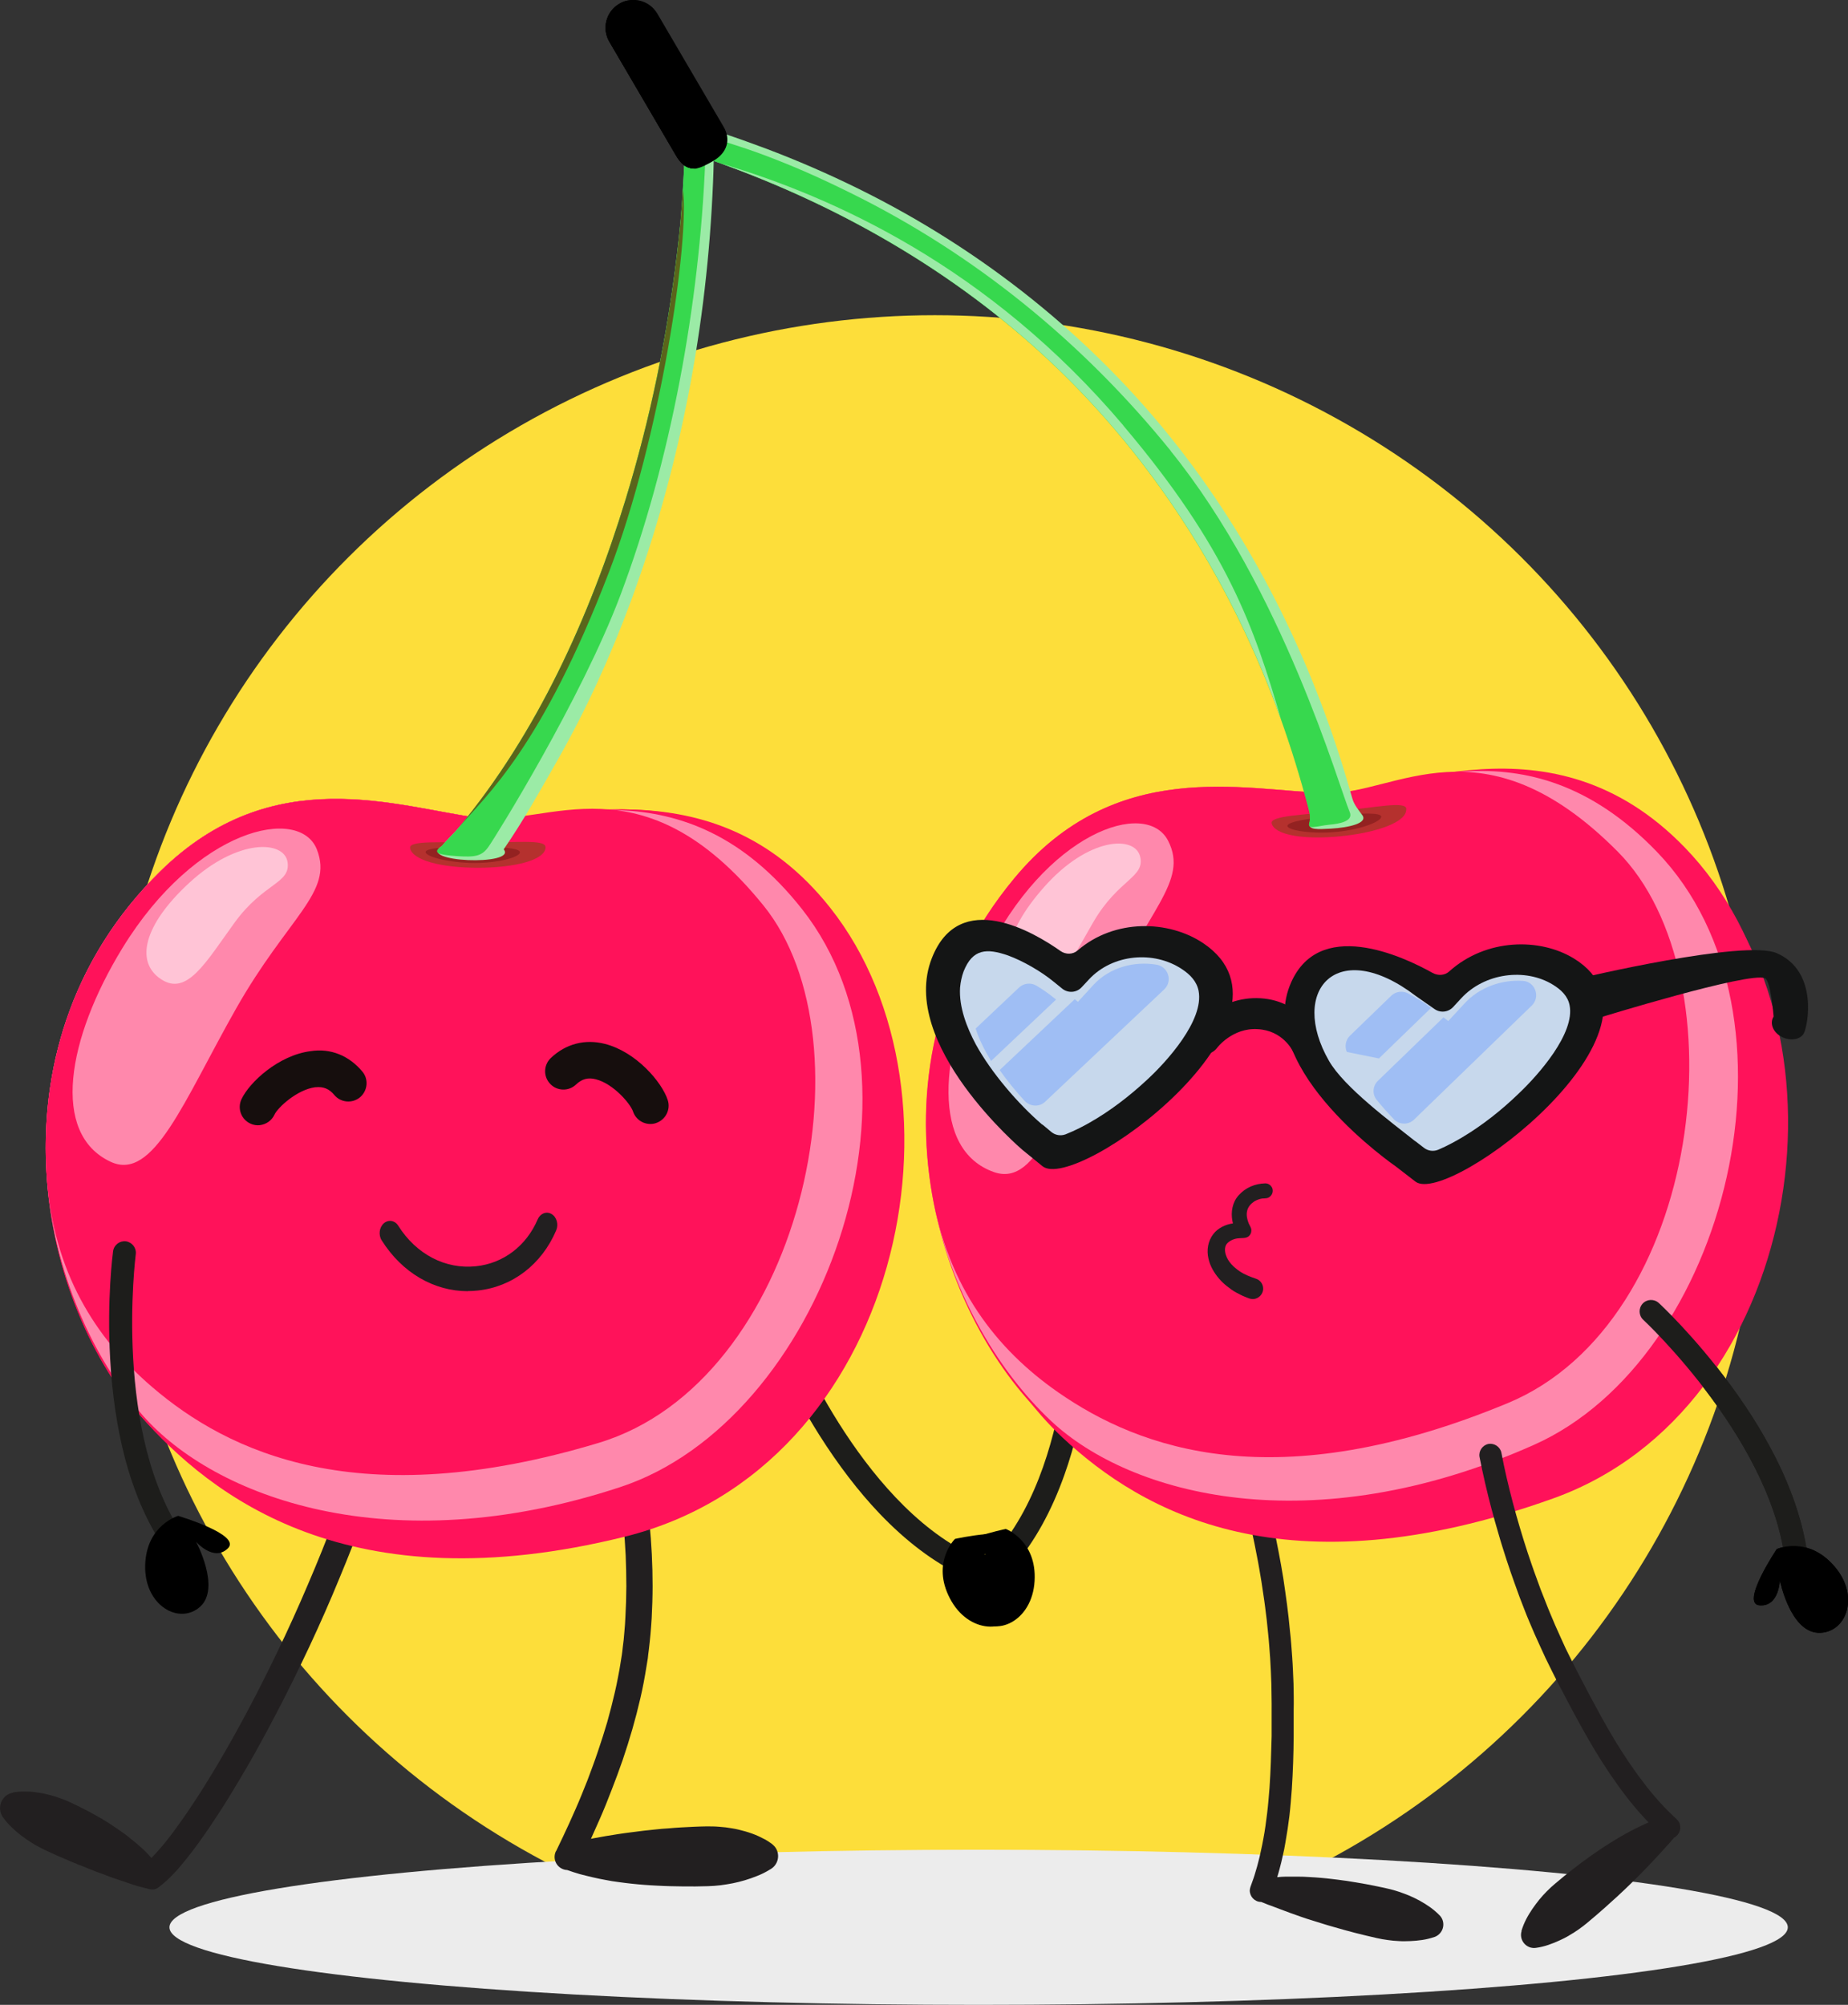 <?xml version="1.0" encoding="UTF-8"?>
<svg id="Ebene_2" data-name="Ebene 2" xmlns="http://www.w3.org/2000/svg" viewBox="0 0 139.38 151.19">
  <rect x="0" y="0" width="139.38" height="151.19" fill="#333333" stroke="none"/>
  <defs>
    <style>
      .cls-1, .cls-2, .cls-3, .cls-4, .cls-5, .cls-6, .cls-7, .cls-8, .cls-9, .cls-10, .cls-11, .cls-12, .cls-13, .cls-14, .cls-15, .cls-16, .cls-17, .cls-18, .cls-19 {
        stroke-width: 0px;
      }

      .cls-1, .cls-2, .cls-3, .cls-19 {
        fill-rule: evenodd;
      }

      .cls-1, .cls-8 {
        fill: #141515;
      }

      .cls-2 {
        fill: #c7d8ec;
      }

      .cls-3 {
        fill: #9fbef4;
      }

      .cls-5 {
        fill: #5a651b;
      }

      .cls-6 {
        fill: #37d84e;
      }

      .cls-7 {
        fill: #1d1d1b;
      }

      .cls-9 {
        fill: #160e0d;
      }

      .cls-10 {
        fill: #221f20;
      }

      .cls-11 {
        fill: #9beba6;
      }

      .cls-12 {
        fill: #b5312e;
      }

      .cls-13 {
        fill: #ff88ac;
      }

      .cls-14 {
        fill: #fdde3a;
      }

      .cls-15 {
        fill: #932221;
      }

      .cls-16 {
        fill: #ececec;
      }

      .cls-17 {
        fill: #ff125a;
      }

      .cls-18 {
        fill: #ffc4d6;
      }
    </style>
  </defs>
  <g id="Ebene_1-2" data-name="Ebene 1">
    <g>
      <ellipse id="Ellipse_9-2" data-name="Ellipse 9-2" class="cls-14" cx="70.51" cy="85.74" rx="62.41" ry="61.97"/>
      <path class="cls-7" d="M73.64,118.53s.04-.07.06-.11c.2-.43.02-.94-.41-1.15-8.55-4.07-13.61-16.79-13.66-16.92-.17-.44-.67-.66-1.11-.49-.44.17-.66.67-.49,1.11.05.14,1.34,3.4,3.76,7.24,1.43,2.26,2.95,4.25,4.53,5.91,2,2.1,4.09,3.68,6.23,4.7.39.19.85.05,1.08-.3Z"/>
      <g>
        <path class="cls-10" d="M.98,135.17c.3-.05.58-.07.85-.07.28,0,.55.01.81.05.53.06,1.04.18,1.53.33.25.08.49.17.73.26.24.1.47.21.7.32.23.11.47.22.69.34.23.11.46.24.68.36l.68.38c.22.13.44.27.66.41l.65.44c.21.16.43.29.64.46.42.33.83.67,1.22,1.03.21.2.41.41.6.63.07-.07.15-.15.22-.23.15-.16.29-.31.44-.49.14-.17.29-.33.43-.51.56-.7,1.09-1.45,1.61-2.2.51-.76,1.02-1.53,1.5-2.32.49-.78.96-1.58,1.42-2.38.46-.8.91-1.61,1.35-2.43.22-.41.44-.82.65-1.23.22-.41.43-.82.64-1.24.42-.82.83-1.66,1.23-2.49l.6-1.26.58-1.26c.38-.85.76-1.69,1.12-2.55.37-.85.72-1.71,1.07-2.57l.51-1.29.49-1.3c.17-.43.32-.87.48-1.3.16-.44.31-.87.46-1.31.1-.27.19-.55.28-.82.16.33.42.6.74.79.31.18.67.27,1.03.25-.05.15-.1.29-.15.44-.15.45-.31.89-.47,1.33-.16.44-.32.89-.49,1.33l-.5,1.32-.52,1.31c-.36.87-.71,1.75-1.08,2.61-.37.87-.75,1.73-1.14,2.59l-.59,1.28-.61,1.28c-.41.85-.82,1.69-1.25,2.53-.21.42-.43.84-.65,1.26-.22.42-.44.84-.66,1.25-.45.83-.9,1.66-1.37,2.47-.47.82-.95,1.63-1.45,2.44-.49.81-1.01,1.6-1.54,2.39-.54.79-1.09,1.57-1.7,2.33-.15.19-.31.38-.47.57-.15.19-.32.37-.5.56-.34.37-.72.73-1.19,1.08-.17.13-.41.18-.63.13l-.52-.13c-.5-.12-.97-.28-1.42-.44-.47-.15-.94-.31-1.39-.49-.22-.09-.46-.17-.69-.25l-.68-.27c-.22-.1-.45-.19-.68-.27l-.68-.28c-.23-.1-.44-.2-.67-.29-.23-.09-.45-.2-.67-.3-.45-.2-.89-.41-1.32-.66-.21-.13-.42-.26-.63-.41-.21-.14-.41-.29-.61-.46-.2-.16-.39-.35-.58-.53-.19-.19-.37-.4-.54-.64l-.02-.02c-.09-.14-.16-.29-.19-.47-.11-.64.31-1.26.96-1.37Z"/>
        <ellipse class="cls-16" cx="73.81" cy="145.34" rx="61.03" ry="5.85"/>
        <path class="cls-10" d="M41.94,139.6h0c.34-.71.68-1.41,1-2.12.32-.71.64-1.42.93-2.14.3-.72.58-1.44.84-2.17.27-.73.51-1.46.75-2.2l.34-1.11.3-1.12c.19-.75.37-1.5.51-2.25.07-.38.15-.76.2-1.13l.09-.56c.03-.19.05-.39.07-.58l.07-.57.05-.57c.04-.38.06-.77.08-1.15.02-.38.03-.77.05-1.16,0-.39.02-.77.02-1.16,0-.77-.02-1.55-.05-2.32-.04-.77-.09-1.54-.17-2.32-.02-.25-.05-.51-.08-.76.28.18.62.28.97.28s.72-.11,1.01-.3c.02.2.04.4.06.6.08.8.14,1.6.18,2.41.04.8.06,1.61.06,2.42,0,.4-.01.81-.02,1.21-.02.4-.03.81-.05,1.21-.03.4-.05.81-.09,1.21l-.06.6-.07.61c-.03.2-.05.39-.07.59l-.1.61c-.06.41-.14.81-.21,1.21-.15.8-.34,1.58-.54,2.37l-.32,1.17-.35,1.16c-.24.77-.5,1.53-.78,2.28-.28.75-.57,1.5-.87,2.25-.3.74-.63,1.48-.96,2.21-.05.12-.11.24-.16.36.06-.01.13-.03.19-.04.31-.05.63-.12.94-.17l.94-.15c.31-.05.63-.09.94-.13.31-.05.63-.07.94-.12.31-.04.63-.06.94-.1.32-.04.63-.06.95-.08.63-.06,1.27-.09,1.91-.12.32-.02.64-.02.96-.03.32,0,.65,0,.97.03.32.02.65.06.98.12.33.05.66.14.99.23.34.1.66.21,1.01.37.17.08.33.16.5.25.17.1.34.21.5.33.11.09.21.19.29.32.33.54.15,1.25-.39,1.57l-.12.07c-.31.19-.6.33-.91.45-.29.12-.61.23-.91.32-.31.09-.61.17-.92.23-.31.06-.62.11-.93.15-.31.04-.63.06-.94.07-.32,0-.63.02-.95.02-.64,0-1.28,0-1.92-.02-.32-.01-.64-.02-.97-.04-.32-.02-.65-.03-.97-.06-.32-.03-.65-.05-.97-.09-.32-.04-.65-.07-.97-.12l-.49-.07-.49-.09c-.32-.06-.65-.12-.97-.2-.32-.08-.65-.15-.97-.24-.32-.09-.64-.2-.96-.31-.13,0-.27-.04-.39-.1-.49-.24-.69-.83-.45-1.32Z"/>
        <g>
          <path class="cls-7" d="M135.74,119.2s-.08.01-.12.02c-.47.03-.88-.32-.92-.8-.66-9.44-10.66-18.8-10.76-18.89-.35-.32-.37-.87-.05-1.22.32-.35.87-.37,1.22-.05.11.1,2.68,2.49,5.37,6.14,1.59,2.15,2.88,4.3,3.85,6.37,1.22,2.63,1.93,5.16,2.1,7.52.03.43-.26.81-.67.9Z"/>
          <path class="cls-19" d="M134.02,116.8s-2.79,4.15-1.31,4.26c1.48.12,1.53-1.9,1.53-1.9,0,0,.76,3.86,2.88,3.97,2.1.09,3.23-2.74,1.21-5.04-2.01-2.3-4.3-1.28-4.3-1.28h0Z"/>
        </g>
        <g>
          <g>
            <path class="cls-7" d="M75.4,118.22s-.07-.05-.1-.07c-.36-.31-.4-.85-.1-1.21,6.15-7.2,5.58-20.88,5.57-21.02-.02-.47.34-.88.82-.9.47-.02.88.34.9.82,0,.15.16,3.65-.48,8.14-.38,2.65-.96,5.08-1.73,7.24-.97,2.73-2.24,5.03-3.78,6.83-.28.33-.76.39-1.11.17Z"/>
            <path class="cls-19" d="M75.86,115.3s-4.9,1.01-3.92,2.12c.97,1.12,2.42-.29,2.42-.29,0,0-2.16,3.29-.73,4.85,1.44,1.54,4.22.31,4.4-2.75.18-3.05-2.17-3.93-2.17-3.93h0Z"/>
          </g>
          <path class="cls-10" d="M108.58,144.44c-.47-.48-.97-.81-1.49-1.1-.26-.14-.52-.27-.78-.38-.27-.11-.53-.21-.8-.3-.27-.09-.55-.17-.82-.23-.28-.06-.56-.13-.83-.18-.56-.12-1.12-.22-1.68-.31-.28-.04-.56-.1-.85-.13-.28-.04-.57-.08-.85-.11-.29-.03-.57-.07-.86-.09-.29-.02-.58-.05-.87-.06-.29-.02-.58-.03-.88-.03-.29,0-.59,0-.89,0-.21,0-.43.02-.65.04.06-.21.13-.42.18-.63.09-.33.17-.66.24-.99l.11-.5.09-.5c.12-.67.22-1.34.3-2,.04-.33.07-.67.1-1l.08-1c.04-.67.08-1.33.1-2,.02-.66.04-1.33.04-1.99v-1.98c.02-.66,0-1.33-.01-2-.03-.67-.05-1.33-.1-2-.05-.66-.09-1.33-.17-1.99l-.1-.99-.12-.99c-.08-.66-.19-1.32-.28-1.98-.11-.66-.22-1.31-.35-1.97-.12-.65-.26-1.31-.4-1.96-.14-.65-.29-1.3-.46-1.95-.16-.65-.34-1.29-.53-1.94-.13-.44-.6-.69-1.04-.56-.44.13-.69.6-.56,1.04h0c.18.61.35,1.24.51,1.87.16.63.31,1.26.45,1.89.14.63.27,1.27.39,1.91.13.64.23,1.28.34,1.92.09.64.2,1.28.28,1.93l.12.97.1.97c.07.64.11,1.29.16,1.94.04.65.07,1.29.09,1.94,0,.65.03,1.29.02,1.95v1.96c-.02.65-.04,1.3-.06,1.95-.02.65-.06,1.3-.1,1.94l-.08.96c-.03.32-.06.64-.1.96-.08.64-.16,1.27-.28,1.9l-.09.47-.1.47c-.06.31-.14.62-.22.92-.07.31-.18.61-.26.91-.09.3-.21.59-.31.89-.03.08-.04.17-.05.26,0,.47.37.86.84.87h.03c.05.02.1.05.15.06l.17.07c.12.05.24.1.37.14l.77.29c.26.1.52.19.78.29.26.09.53.19.79.28.26.09.53.18.8.26.27.09.53.17.8.25.27.09.54.16.81.24.27.08.54.15.81.23.54.15,1.08.29,1.63.42.55.13,1.09.27,1.65.34.28.04.56.07.85.08.28.02.57.01.87,0,.59-.03,1.18-.09,1.81-.31h.01c.13-.05.25-.12.36-.23.39-.38.4-1.01.02-1.4Z"/>
          <g>
            <g>
              <path class="cls-17" d="M36.16,61.68c5.06.68,17.45-4.6,26.46,6.78,11.2,14.15,5.33,42.25-15.48,47.42-20.82,5.17-31.21-3.03-36.58-9.15-7.9-9.02-11.52-28.16,1.51-41,8.51-8.38,17.8-4.88,24.08-4.04Z"/>
              <path class="cls-17" d="M36.16,61.68c5.06.68,17.05-4.61,26.06,6.77,11.2,14.15,4.07,41.7-15.32,46.52-20.81,5.18-30.98-2.12-36.34-8.25-7.9-9.02-11.52-28.16,1.51-41,8.51-8.38,17.8-4.88,24.08-4.04Z"/>
              <path class="cls-13" d="M36.16,61.68c5.06.68,15.36-4.52,24.34,6.89,10.53,13.38,1.46,38.57-13.71,43.57-17.48,5.76-30.66.71-36.03-5.41-3.75-4.28-6.73-10.84-7.23-17.92-.55-7.84,1.69-16.33,8.54-23.08,8.51-8.38,17.8-4.88,24.08-4.04Z"/>
              <path class="cls-17" d="M36.16,61.68c5.06.68,12.27-4.68,21.41,6.59,8.39,10.34,2.88,35.93-12.42,40.54-18.09,5.45-27.95.69-33.66-4.2-4.32-3.7-7.46-8.72-7.96-15.8-.55-7.84,1.69-16.33,8.54-23.08,8.51-8.38,17.8-4.88,24.08-4.04Z"/>
              <path class="cls-13" d="M8.34,87.61c-4.52-2.11-3.29-9.28.89-16.11,5.55-9.06,13.36-10.77,14.67-7.44,1.27,3.24-2.15,5.04-6.1,12.01-3.95,6.97-6.22,13.06-9.46,11.54Z"/>
              <path class="cls-18" d="M12.14,73.84c-1.95-1.29-1.33-4.07,2.13-7.26,3.66-3.38,7.18-3.22,7.42-1.56.23,1.62-1.79,1.52-4,4.56-2.19,3.02-3.59,5.56-5.55,4.26Z"/>
            </g>
            <g>
              <path class="cls-17" d="M100.06,59.81c5.1.17,16.91-6.33,27.01,4.1,12.56,12.96,9.53,41.5-10.66,48.73-20.2,7.23-31.36.11-37.31-5.45-8.76-8.18-14.28-26.86-2.59-40.95,7.63-9.19,17.22-6.64,23.56-6.43Z"/>
              <path class="cls-17" d="M101.12,61.05c5.1.17,16.51-6.29,26.61,4.13,12.56,12.96,8.22,41.08-10.59,47.82-20.19,7.23-31.03.99-36.98-4.57-8.76-8.18-14.28-26.86-2.59-40.95,7.63-9.19,17.22-6.64,23.56-6.43Z"/>
              <path class="cls-13" d="M100.06,59.81c5.1.17,14.83-6.03,24.91,4.43,11.81,12.26,5.31,38.23-9.28,44.72-16.82,7.48-30.44,3.78-36.39-1.78-4.15-3.88-7.78-10.11-8.99-17.11-1.34-7.75.05-16.42,6.19-23.82,7.63-9.19,17.22-6.64,23.56-6.43Z"/>
              <path class="cls-17" d="M100.06,59.81c5.1.17,11.74-5.88,21.96,4.42,9.38,9.45,6.45,35.46-8.3,41.58-17.46,7.24-27.74,3.48-33.92-.82-4.67-3.25-8.29-7.93-9.5-14.93-1.34-7.75.05-16.42,6.19-23.82,7.63-9.19,17.22-6.64,23.56-6.43Z"/>
              <path class="cls-13" d="M74.97,88.39c-4.71-1.65-4.2-8.9-.72-16.12,4.62-9.57,12.22-12.05,13.85-8.87,1.59,3.1-1.64,5.23-4.87,12.56-3.23,7.33-4.88,13.61-8.26,12.43Z"/>
              <path class="cls-18" d="M77.37,74.31c-2.07-1.09-1.73-3.92,1.39-7.43,3.3-3.73,6.82-3.92,7.23-2.29.39,1.58-1.63,1.69-3.52,4.93-1.88,3.23-3.01,5.89-5.1,4.79Z"/>
            </g>
            <g>
              <path class="cls-10" d="M95.42,89.24c-.77.02-1.48.32-2,.9-.47.52-.6,1.26-.47,1.93.01.06.03.13.04.19-.55.07-1.13.35-1.47.79-.42.54-.53,1.23-.37,1.89.13.56.43,1.06.8,1.49.17.2.36.38.56.54.24.19.49.38.76.52.2.1.39.21.6.29.23.09.45.21.71.18.36-.05.65-.34.69-.71.03-.36-.19-.71-.54-.82-.44-.15-.87-.31-1.26-.58-.43-.3-.85-.7-1.01-1.21-.1-.3-.12-.69.14-.92.22-.2.52-.32.82-.34.25-.03.55.02.76-.15.13-.11.21-.28.2-.46,0-.2-.14-.36-.21-.54-.11-.29-.18-.6-.11-.91.07-.32.28-.54.54-.72.19-.11.39-.19.61-.22.1-.01.2,0,.3-.02.37-.05.59-.46.43-.8-.1-.2-.3-.33-.53-.32Z"/>
              <g>
                <path class="cls-1" d="M77.11,86.71s-9.38-7.96-6.83-14.45c2.08-5.32,7.73-1.94,9.71-.54.39.27.92.27,1.28-.04,2.8-2.42,6.88-2.29,9.47-.56,8.46,5.67-9.6,18.9-12.12,16.82l-1.51-1.23Z"/>
                <path class="cls-1" d="M105.27,87.96s-10.49-7.21-8-13.61c2.07-5.3,8.61-2.2,10.78-.98.4.22.91.2,1.25-.11,2.77-2.5,6.84-2.56,9.42-.97,8.39,5.16-9.45,18.72-11.96,16.82l-1.49-1.15Z"/>
                <path class="cls-2" d="M106.75,86.06l.65.5c.31.24.72.29,1.08.14.67-.28,1.47-.73,1.8-.93,1.53-.91,2.99-2.07,4.26-3.3,1.47-1.39,4.27-4.54,3.84-6.67-.14-.7-.65-1.17-1.25-1.54-2.09-1.29-5.17-.89-6.93,1.03l-.6.65c-.37.4-.97.46-1.41.15l-1.39-.97c-5.95-4.55-9.62-.43-6.56,4.89,1.14,1.98,4.68,4.61,6.5,6.05h0Z"/>
                <path class="cls-2" d="M78.62,84.8l.67.56c.3.25.71.32,1.08.18.67-.26,1.47-.68,1.81-.88,1.54-.87,3.03-2.02,4.32-3.22,1.49-1.37,4.33-4.5,3.9-6.72-.14-.72-.65-1.24-1.26-1.64-2.12-1.41-5.22-1.14-7,.77l-.56.6c-.39.42-1.03.46-1.47.1l-.63-.51c-.93-.77-2.33-1.58-3.46-1.99-1.59-.55-2.66-.51-3.34,1.2-.15.4-.23.81-.27,1.23-.09,1.47.51,3.01,1.19,4.28,1.14,2.09,3.18,4.49,5.02,6.06h0Z"/>
                <path class="cls-3" d="M75.4,80.69l5.66-5.34.24.2,1.18-1.29c1.21-1.3,3.06-1.8,4.75-1.51.89.15,1.23,1.24.58,1.86l-8.98,8.47c-.44.42-1.13.38-1.55-.06-.67-.73-1.32-1.52-1.88-2.32h0Z"/>
                <path class="cls-3" d="M104.01,79.82l-2.43-.49s0-.02-.01-.03c-.17-.41-.07-.89.25-1.2l3.11-3.01c.33-.32.83-.39,1.24-.19.63.32,1.23.7,1.72,1.07l.05.03-3.93,3.81ZM105.12,84.39c-.45-.46-.88-.95-1.29-1.45-.35-.43-.3-1.06.1-1.44l4.94-4.78.36.28,1.21-1.31c1.13-1.24,2.82-1.83,4.43-1.72.92.06,1.33,1.21.66,1.86l-8.88,8.6c-.43.42-1.12.4-1.54-.04Z"/>
                <path class="cls-3" d="M73.59,77.56l3.27-3.09c.35-.33.89-.39,1.31-.14.48.29.94.61,1.32.92l.16.13-4.9,4.63c-.13-.23-.26-.44-.39-.67-.29-.54-.58-1.15-.77-1.77h0Z"/>
                <path class="cls-8" d="M91.78,79.04c-.41.52-1.16.62-1.67.25-.53-.38-.62-1.12-.22-1.63.01,0,1.97-2.57,5.18-2.38,3.24.2,4.21,2.95,4.22,2.95.29.57.05,1.29-.54,1.58-.6.31-.98-.03-1.28-.6,0,0-.74-1.51-2.62-1.6-1.91-.12-3.07,1.42-3.07,1.43h0Z"/>
                <path class="cls-1" d="M120.64,76.75c-.59.25-1.38.02-1.78-.52-.39-.53-.32-2.19.26-2.45.01,0,12.46-2.96,14.89-1.9,3.15,1.38,2.34,5.49,2.04,6.04-.27.51-1.08.6-1.71.25-.63-.34-.88-1.02-.57-1.51,0,0-.21-2.69-.65-2.89-1.18-.51-12.48,2.97-12.49,2.98h0Z"/>
              </g>
            </g>
            <path class="cls-10" d="M35.29,97.37c-2.57,0-4.96-1.39-6.5-3.83-.26-.41-.19-.98.16-1.29.35-.3.84-.22,1.09.19,1.36,2.15,3.55,3.29,5.85,3.05,2.07-.21,3.81-1.54,4.66-3.53.19-.45.66-.64,1.05-.41.39.23.54.78.35,1.23-1.09,2.57-3.31,4.27-5.92,4.54-.25.03-.5.04-.74.04Z"/>
            <g>
              <g>
                <path class="cls-12" d="M41.15,63.88c0,.99-2.35,1.56-5.11,1.56s-4.97-.57-5.11-1.5c-.08-.58,2.47-.4,5.22-.4s4.99-.25,4.99.33Z"/>
                <path class="cls-15" d="M39.21,64.28c0,.34-1.53.8-3.42.8s-3.69-.48-3.69-.82,1.8-.41,3.69-.41,3.42.09,3.42.42Z"/>
              </g>
              <g>
                <path class="cls-12" d="M106.06,60.99c.1.99-2.18,1.79-4.92,2.07-2.74.28-5.01-.07-5.23-.97-.14-.57,2.42-.65,5.16-.93,2.74-.28,4.94-.76,5-.17Z"/>
                <path class="cls-15" d="M104.17,61.59c.03.34-1.44.95-3.32,1.14-1.88.19-3.72-.11-3.75-.44-.03-.34,1.75-.59,3.63-.78,1.88-.19,3.41-.26,3.45.08Z"/>
              </g>
              <path class="cls-11" d="M101.89,59.85c-2.67-9.44-6.99-18.42-13.04-26.16-6.43-8.23-14.73-14.83-24.09-19.45-2.29-1.13-4.64-2.15-7.03-3.05-1.15-.43-2.3-.84-3.46-1.23-.81-.27-2.24-.9-2.55.38-.11.44-.06.95-.08,1.4-.03.83-.08,1.65-.13,2.48-.08,1.63-.24,3.26-.44,4.88-.75,6.31-2.02,12.48-3.88,18.56-2.7,8.83-6.7,17.69-12.63,24.8-.34.41-.84.85-1.22,1.33-2.01,1.25,5.69,1.52,4.65.26,1.56-2.27,2.69-4.33,4.08-6.76,2.16-3.8,3.98-7.81,5.5-11.92,3.74-10.14,5.77-20.86,6.21-31.65.02-.53.04-1.06.05-1.59,9.77,3.44,18.88,8.74,26.31,16,7.44,7.28,12.99,16.31,16.49,26.09.79,2.21,1.48,4.46,2.08,6.73.11.43.17.72.06,1.12-.13.53.62.47,1.6.42,1.38-.08,2.84-.42,2.37-1.03-.67-.88-.67-.98-.85-1.61Z"/>
              <path class="cls-6" d="M88.3,34c-6.65-8.21-14.79-14.84-24.15-19.45-2.29-1.13-4.14-1.96-6.53-2.86-1.15-.43-1.96-.68-3.13-1.06-.81-.27-2.47-1.56-2.78-.28-.11.44-.06.95-.08,1.4-.03.83-.08,1.65-.13,2.48-.08,1.63-.24,3.26-.44,4.88-.75,6.31-2.02,12.48-3.88,18.56-2.7,8.83-6.7,17.69-12.63,24.8-.34.41-.84.85-1.22,1.33-.89.56-.03.68,1.11.76,1.43.1,1.91-.01,2.4-.7.49-.68,6.99-11.12,9.95-18.97,3.81-10.11,5.96-21.95,6.4-32.74.31-.21.61-.02.61-.02,9.77,3.44,18.88,8.74,26.31,16,7.44,7.28,12.99,16.31,16.49,26.09.79,2.21,1.48,4.46,2.08,6.73.11.43.17.72.06,1.12-.13.53.56.22,1.54.12.68-.06,1.82-.24,1.52-.95-.84-1.98-5.03-16.77-13.52-27.25Z"/>
              <path class="cls-5" d="M51.51,14.21c-.08,1.63-.24,3.26-.44,4.88-.75,6.31-2.02,12.48-3.88,18.56-2.7,8.83-6.7,17.69-12.63,24.8,2.15-2.5,6.3-6.08,11.39-19.36,3.87-10.09,6.09-25.05,5.55-28.89Z"/>
              <path class="cls-11" d="M84.73,32.09c-10.16-12-21.94-17.26-30.31-19.75,9.54,3.45,18.43,8.67,25.7,15.79,7.44,7.28,12.99,16.31,16.49,26.09-2.02-6.92-4.04-12.86-11.89-22.13Z"/>
              <path class="cls-4" d="M52.43,12.71c-.72,0-1.09-.37-1.48-1.04l-4.99-8.52c-.59-1-.25-2.28.75-2.87,1-.59,2.28-.25,2.87.75l4.99,8.52c.59,1,.25,1.98-.75,2.57-.33.2-1.03.59-1.39.59Z"/>
              <path class="cls-4" d="M52.43,12.71c-.72,0-1.09-.37-1.48-1.04l-4.99-8.52c-.59-1-.25-2.28.75-2.87,1-.59,1.74-.06,2.32.94l4.66,8.33c1.13,1.95-.9,3.15-1.26,3.15Z"/>
              <path class="cls-4" d="M50.75,10.77c-.67-1.32-3.37-5.69-4.51-7.79-.7-1.29-.04-2.2,0-2.3-.61.66-.74,1.66-.27,2.48l4.99,8.52c.39.67.76,1.04,1.48,1.04.02,0,.05,0,.08-.01-.69.01-1.4-1.22-1.77-1.93Z"/>
            </g>
          </g>
          <g id="Pfad_1084" data-name="Pfad 1084">
            <path class="cls-9" d="M19.61,84.85c-.24.03-.5-.01-.73-.12-.69-.32-.99-1.14-.67-1.83.6-1.29,2.8-3.32,5.21-3.63,1.53-.24,2.92.35,3.91,1.54.49.58.4,1.45-.18,1.94-.58.48-1.45.41-1.94-.18-.38-.46-.82-.64-1.4-.58h-.04c-1.37.18-2.83,1.54-3.07,2.07-.21.45-.63.73-1.1.79Z"/>
          </g>
          <g id="Pfad_1085" data-name="Pfad 1085">
            <path class="cls-9" d="M49.46,84.7c-.72.22-1.48-.17-1.72-.89-.18-.55-1.46-2.08-2.8-2.42-.59-.15-1.05-.03-1.5.4-.55.52-1.43.5-1.95-.06-.52-.55-.5-1.42.06-1.95,1.13-1.07,2.58-1.44,4.07-1.06,2.36.6,4.3,2.88,4.74,4.23.24.72-.16,1.5-.88,1.74h-.02Z"/>
          </g>
          <path class="cls-10" d="M114.75,145.62c.19-.65.49-1.17.82-1.66.17-.24.34-.48.52-.7.18-.22.38-.44.58-.64.2-.2.41-.4.63-.58.22-.18.44-.37.66-.55.44-.36.89-.71,1.35-1.05.23-.17.46-.34.69-.5.24-.16.47-.33.71-.49.24-.16.48-.32.73-.47.25-.15.49-.31.74-.45.25-.15.51-.29.77-.43.26-.14.52-.27.79-.4.19-.09.39-.18.6-.27-.15-.16-.31-.31-.45-.48-.23-.25-.46-.51-.67-.77l-.32-.39-.31-.4c-.42-.54-.8-1.09-1.18-1.64-.19-.28-.37-.56-.55-.84l-.53-.85c-.34-.57-.68-1.15-1-1.73-.32-.58-.64-1.16-.95-1.75l-.92-1.75c-.3-.59-.6-1.19-.89-1.79-.28-.61-.56-1.21-.83-1.82-.26-.61-.53-1.22-.77-1.85l-.36-.93-.34-.94c-.23-.62-.44-1.26-.65-1.89-.2-.63-.41-1.27-.59-1.91-.19-.64-.37-1.28-.54-1.92-.17-.64-.33-1.29-.48-1.94-.15-.65-.29-1.3-.42-1.97-.08-.45.22-.89.67-.98.45-.08.89.22.98.67h0c.12.63.25,1.27.4,1.9.15.63.3,1.26.47,1.89.17.63.34,1.25.53,1.88.18.62.38,1.24.58,1.86.21.61.41,1.23.64,1.84l.33.91.36.91c.23.61.49,1.2.74,1.8.26.59.53,1.18.8,1.77.29.58.57,1.16.87,1.74l.91,1.74c.31.58.62,1.15.93,1.72.32.57.64,1.13.97,1.68l.51.82c.18.27.35.54.53.81.36.53.73,1.06,1.12,1.56l.29.38.3.37c.2.25.41.48.62.72.21.24.43.46.65.69.22.22.45.43.68.65.06.06.12.13.16.21.22.42.06.94-.35,1.16h-.02c-.03.05-.07.1-.1.13l-.12.14c-.08.1-.17.2-.26.29l-.55.61c-.19.2-.37.41-.57.61-.19.2-.38.41-.58.61-.19.2-.39.4-.59.6-.2.2-.4.39-.6.59-.2.2-.41.39-.61.58-.2.2-.41.38-.62.57-.41.38-.83.75-1.26,1.12-.43.36-.85.74-1.31,1.06-.23.16-.47.32-.72.46-.24.15-.5.28-.77.4-.54.24-1.09.46-1.75.55h-.01c-.14.02-.28.01-.42-.03-.52-.16-.82-.71-.66-1.23Z"/>
          <g>
            <path class="cls-7" d="M135.74,119.2s-.08.01-.12.02c-.47.03-.88-.32-.92-.8-.66-9.44-10.66-18.8-10.76-18.89-.35-.32-.37-.87-.05-1.22.32-.35.87-.37,1.22-.05.11.1,2.68,2.49,5.37,6.14,1.59,2.15,2.88,4.3,3.85,6.37,1.22,2.63,1.93,5.16,2.1,7.52.03.43-.26.81-.67.9Z"/>
            <path class="cls-19" d="M134.02,116.8s-2.79,4.15-1.31,4.26c1.48.12,1.53-1.9,1.53-1.9,0,0,.76,3.86,2.88,3.97,2.1.09,3.23-2.74,1.21-5.04-2.01-2.3-4.3-1.28-4.3-1.28h0Z"/>
          </g>
          <path class="cls-19" d="M72.03,116.05s4.89-1.08,4.44.34c-.43,1.42-2.33.73-2.33.73,0,0,3.32,2.12,2.64,4.13-.68,1.99-3.73,2-5.14-.72-1.41-2.71.38-4.47.38-4.47h0Z"/>
          <g>
            <path class="cls-7" d="M13.67,117.26s.07-.04.11-.06c.39-.28.48-.81.2-1.2-5.5-7.7-3.75-21.28-3.74-21.42.06-.47-.27-.9-.74-.97-.47-.06-.9.27-.97.74-.02.15-.48,3.62-.22,8.15.15,2.67.52,5.15,1.09,7.36.73,2.81,1.8,5.2,3.17,7.13.25.35.72.46,1.09.26Z"/>
            <path class="cls-19" d="M13.46,114.32s4.8,1.43,3.72,2.45c-1.06,1.03-2.39-.5-2.39-.5,0,0,1.87,3.47.31,4.89-1.56,1.41-4.23-.06-4.15-3.12.08-3.05,2.5-3.73,2.5-3.73h0Z"/>
          </g>
        </g>
      </g>
    </g>
  </g>
</svg>
